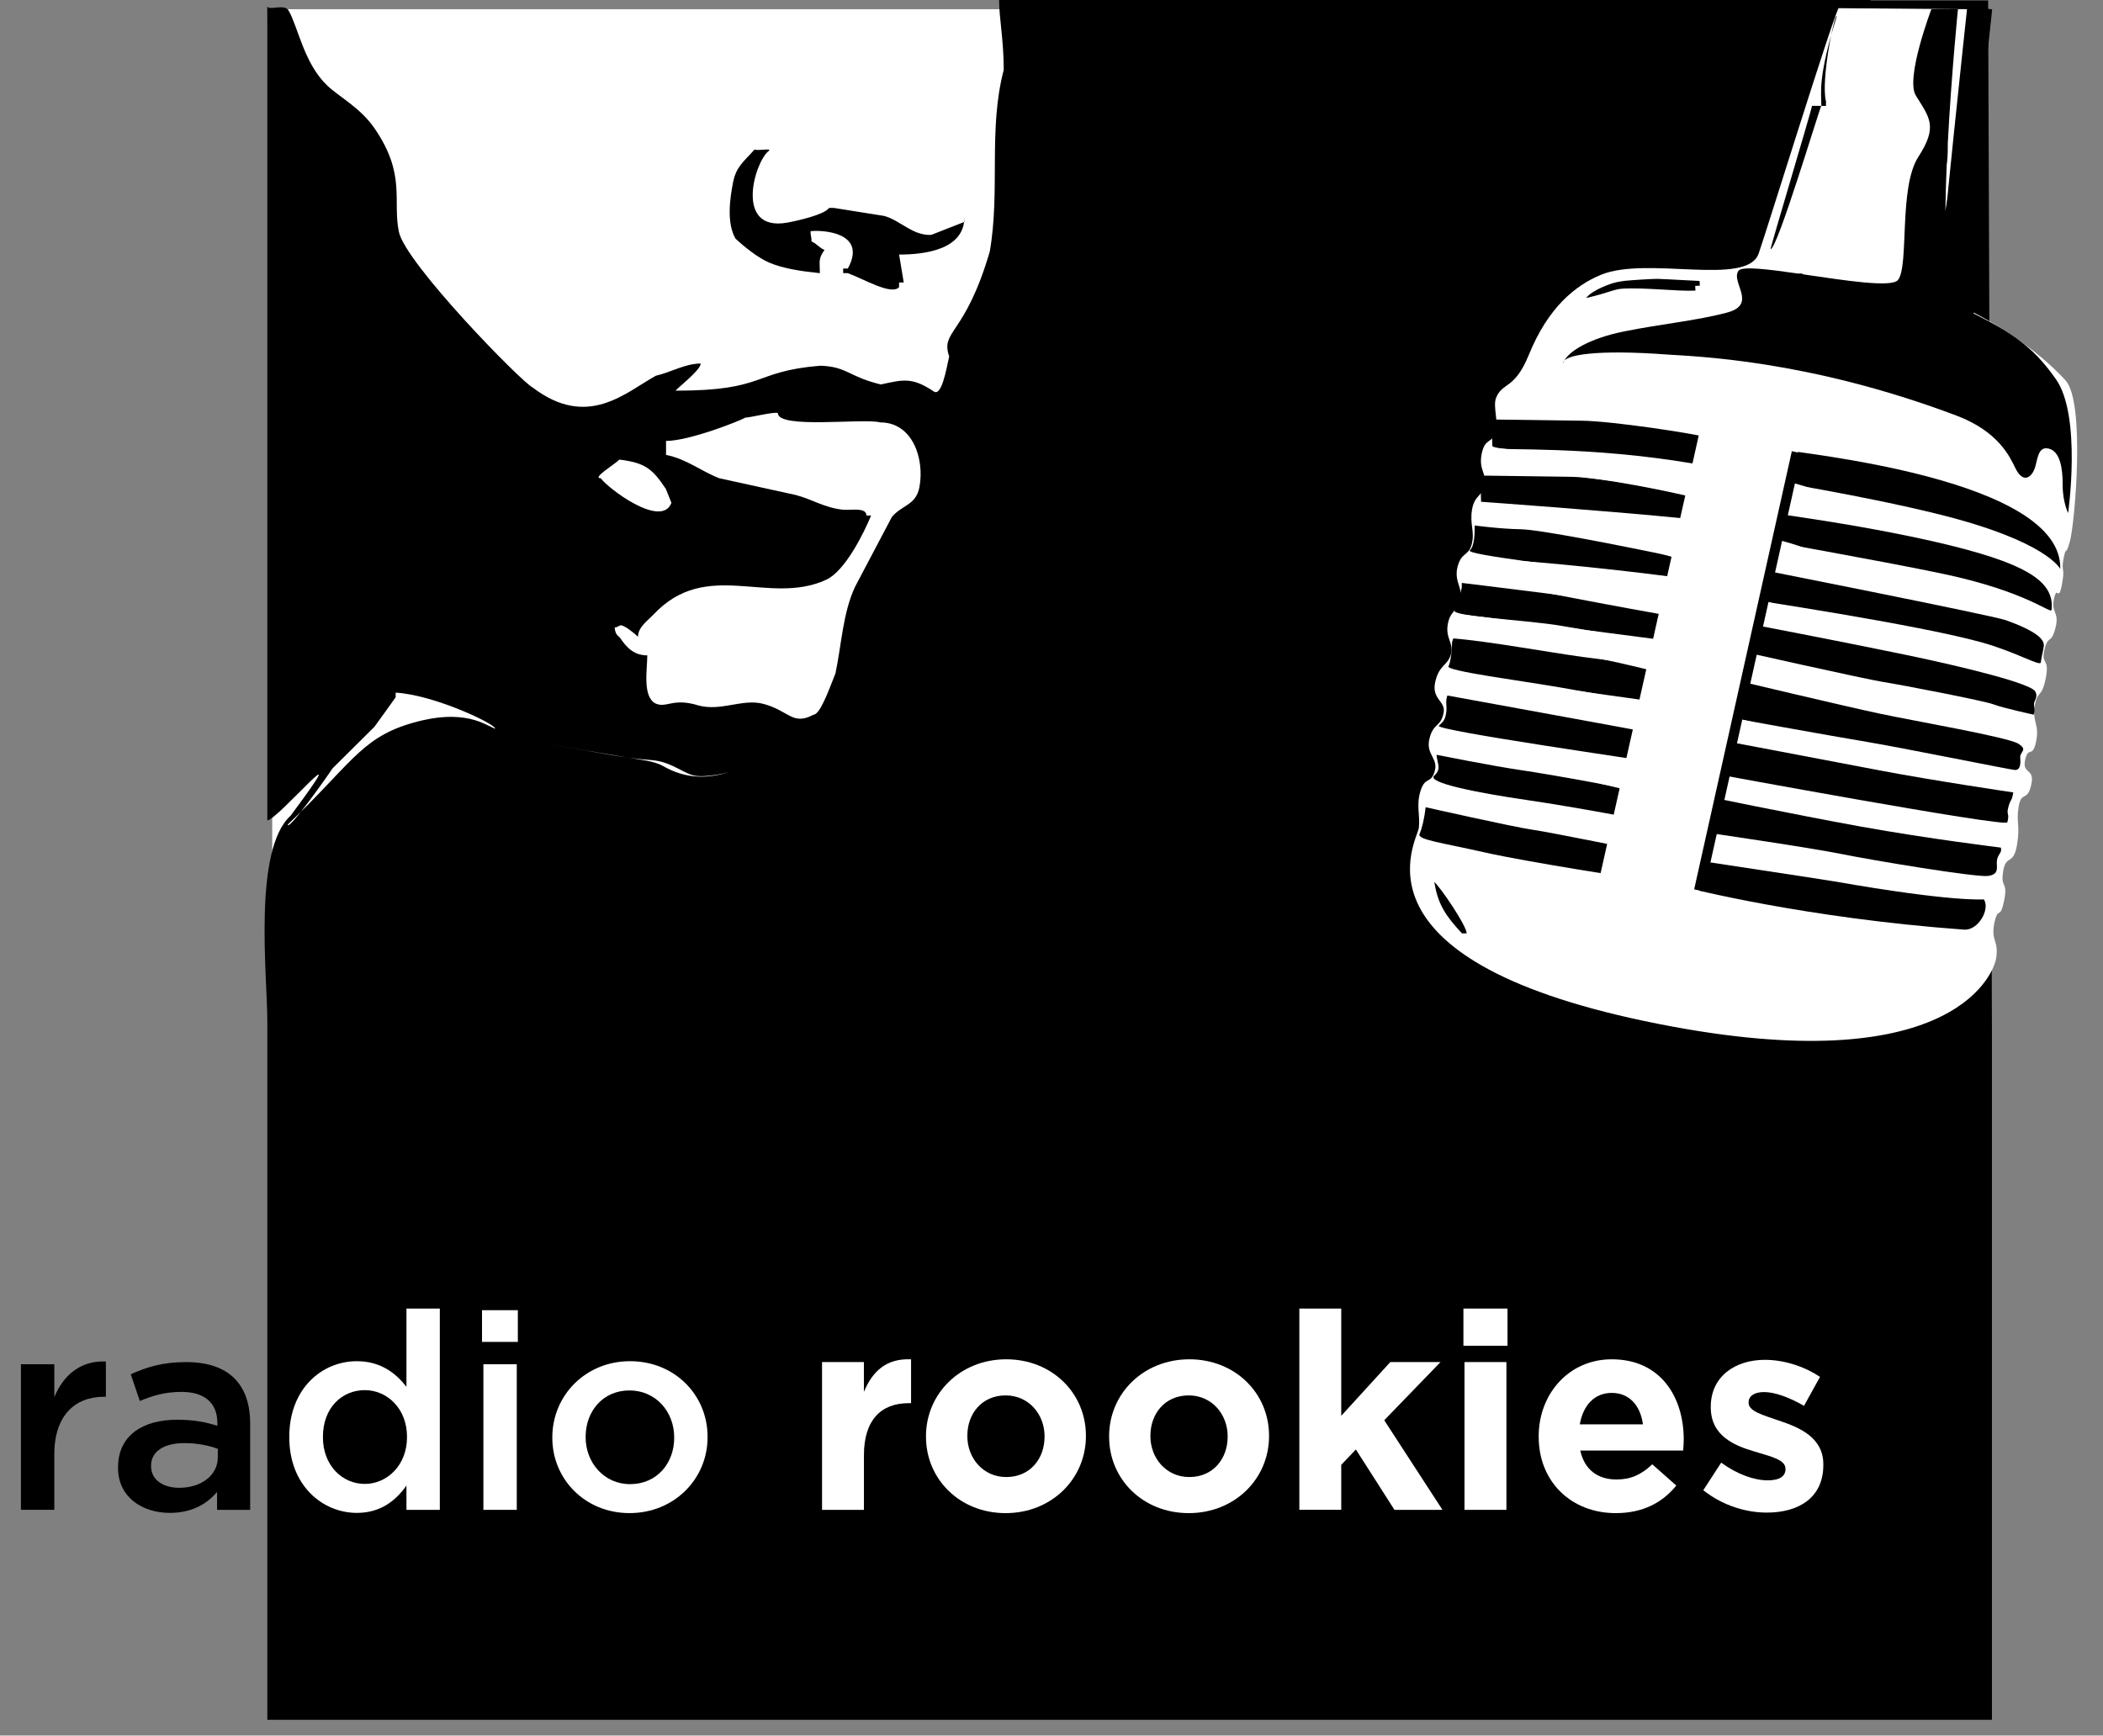 <svg width="72.692" height="60" viewBox="0 0 63 52" fill="none" 
    xmlns="http://www.w3.org/2000/svg">
    <rect x="0" y="0" width="63" height="52" fill="#808080" stroke="none"/>
    <path d="M32.591 0.276H8.155V29.601H32.591V0.276Z" fill="white"/>
    <path d="M59.559 0.014H56.038C56.041 0.009 56.042 0.005 56.042 0C47.292 0 38.679 0 29.93 0C29.93 0.55 30.069 1.187 30.069 2.095C29.599 3.886 29.972 5.7 29.65 7.54C28.909 10.07 28.167 9.893 28.435 10.68C28.344 11.095 28.206 11.886 27.973 11.729C27.318 11.286 27.038 11.379 26.387 11.519C25.401 11.279 25.388 10.987 24.575 10.957C22.514 11.126 22.987 11.706 20.243 11.705C20.243 11.661 20.991 11.097 20.991 10.892C20.529 10.892 20.123 11.145 19.647 11.258C18.741 11.757 17.608 12.866 15.96 11.612C15.614 11.44 12.148 7.889 11.95 6.948C11.754 6.006 12.175 5.23 11.215 3.838C10.787 3.219 10.152 2.897 9.803 2.563C9.106 1.896 8.938 0.832 8.646 0.316C8.52 0.093 8.006 0.345 8.006 0.176L8.008 0.839C8.008 0.839 8.008 10.334 8.008 15.082C8.008 18.25 8.008 21.413 8.008 24.578C8.314 24.578 10.829 21.586 8.706 24.439C7.573 25.464 8.008 29.252 8.008 30.583C8.008 37.564 8.008 44.546 8.008 51.528C25.231 51.528 42.45 51.528 59.673 51.528C59.673 44.642 59.673 30.861 59.673 30.861L59.559 0.014Z" fill="black"/>
    <path d="M22.601 4.482C22.727 4.521 23.147 4.43 23.028 4.523C22.601 4.855 21.995 6.949 23.578 6.671C23.841 6.624 24.695 6.438 24.838 6.229C24.886 6.229 24.934 6.229 24.978 6.229C25.48 6.308 25.982 6.391 26.484 6.469C26.973 6.6 27.34 7.067 27.898 7.037C28.23 6.907 28.562 6.779 28.89 6.649C28.89 6.601 28.89 6.557 28.89 6.509C28.89 7.469 27.733 7.627 26.934 7.627C26.982 7.906 27.03 8.186 27.074 8.464C27.026 8.464 26.982 8.464 26.934 8.464C26.934 8.512 26.934 8.56 26.934 8.604C26.706 8.857 25.876 8.359 25.399 8.184C25.351 8.184 25.307 8.184 25.259 8.184C25.259 8.137 25.259 8.093 25.259 8.045C25.307 8.045 25.355 8.045 25.399 8.045C26 6.949 24.609 6.885 24.281 6.927C24.281 7.067 24.312 7.096 24.312 7.236C24.451 7.284 24.561 7.442 24.701 7.486C24.504 7.765 24.561 7.831 24.561 8.184C24.033 8.131 23.462 8.049 23.038 7.866C22.698 7.717 22.3 7.398 22.033 7.149C21.759 6.671 21.869 5.927 21.962 5.458C22.056 4.986 22.278 4.85 22.601 4.482Z" fill="black"/>
    <path d="M22.326 12.513C22.181 12.604 20.651 13.211 19.953 13.211C19.953 13.35 19.953 13.49 19.953 13.63C20.559 13.748 20.991 14.11 21.545 14.328C22.309 14.495 23.073 14.664 23.836 14.83C24.329 14.957 24.695 15.215 25.258 15.272C25.485 15.294 25.956 15.189 25.956 15.446C26.004 15.446 26.052 15.446 26.096 15.446C25.881 15.965 25.323 17.104 24.751 17.37C23.019 18.164 21.168 16.711 19.571 18.418C19.391 18.605 19.113 18.794 19.113 19.078C18.995 18.964 18.749 18.77 18.618 18.735C18.527 18.735 18.511 18.799 18.414 18.799C18.428 18.961 18.469 19.022 18.57 19.103C18.767 19.4 18.995 19.636 19.391 19.636C19.391 20.056 19.24 20.865 19.635 21.076C19.969 21.229 20.151 20.895 20.927 21.137C21.608 21.319 22.245 20.925 22.865 21.088C23.632 21.288 23.739 21.75 24.365 21.416C24.547 21.407 24.759 20.871 25.029 20.173C25.213 19.296 25.248 18.363 25.619 17.573C25.986 16.878 26.352 16.186 26.719 15.487C27.029 15.121 27.439 15.143 27.544 14.593C27.701 13.75 27.342 12.656 26.374 12.656C25.881 12.52 23.303 12.865 23.303 12.377C23.211 12.325 22.465 12.513 22.326 12.513Z" fill="white"/>
    <path d="M18.556 13.77C18.421 13.909 17.719 14.329 17.997 14.329C18.207 14.626 19.817 15.848 20.114 15.066C20.057 14.926 20.004 14.791 19.949 14.651C19.546 14.049 19.332 13.866 18.556 13.77Z" fill="white"/>
    <path d="M11.853 20.752C11.853 20.799 11.853 20.847 11.853 20.891C11.639 21.188 11.43 21.485 11.216 21.776C10.796 22.19 10.378 22.61 9.959 23.024C9.858 23.189 8.621 24.935 8.621 24.704C10.456 22.958 10.803 22.14 12.235 21.696C13.941 21.167 14.569 21.756 14.838 21.832C14.84 21.692 13.014 20.821 11.853 20.752Z" fill="white"/>
    <path d="M18.681 22.678C17.841 22.534 14.944 22.041 17.524 22.482C17.881 22.542 18.72 22.718 19.5 22.772C20.162 22.818 20.505 23.23 20.905 23.252C21.432 23.282 22.006 23.075 21.857 23.124C21.213 23.335 20.557 23.349 19.858 22.949C19.595 22.798 19.164 22.759 18.681 22.678Z" fill="white"/>
    <path d="M55.078 0.245C54.864 0.649 52.922 6.92 52.684 7.597C52.333 8.597 49.335 7.66 47.953 8.236C47.182 8.556 46.372 9.222 45.8 10.63C45.369 11.691 45.004 11.439 44.816 11.927C44.719 12.175 44.901 12.683 44.809 12.951C44.691 13.3 44.483 13.113 44.386 13.601C44.291 14.088 44.546 14.184 44.474 14.532C44.401 14.881 44.169 14.833 44.097 15.274C44.025 15.716 44.186 15.928 44.09 16.299C43.995 16.671 43.786 16.53 43.667 16.971C43.548 17.413 43.826 17.625 43.755 17.927C43.659 18.328 43.457 18.287 43.378 18.669C43.283 19.133 43.561 19.252 43.466 19.6C43.37 19.949 43.112 19.91 42.995 20.435C42.877 20.96 43.325 21.002 43.245 21.367C43.151 21.799 42.939 21.654 42.822 22.132C42.705 22.611 43.098 22.716 42.979 23.11C42.861 23.505 42.699 23.248 42.557 23.69C42.415 24.131 42.552 24.434 42.504 24.806C42.455 25.178 40.283 28.701 49.265 30.592C58.287 32.491 59.699 29.282 59.796 28.724C59.893 28.167 59.617 28.192 59.756 27.607C59.863 27.154 59.919 27.573 60.039 26.979C60.159 26.387 59.925 26.63 60.009 26.107C60.093 25.584 60.312 25.946 60.421 25.33C60.529 24.715 60.39 24.655 60.474 24.167C60.557 23.68 60.73 24.041 60.849 23.518C60.969 22.996 60.572 23.214 60.667 22.772C60.763 22.331 60.889 22.739 60.996 22.216C61.105 21.694 60.872 21.634 60.956 21.145C61.04 20.657 61.167 20.937 61.287 20.309C61.407 19.682 61.137 19.936 61.245 19.471C61.352 19.007 61.444 19.322 61.574 18.822C61.705 18.323 61.438 18.379 61.533 17.938C61.629 17.497 61.66 18.079 61.768 17.52C61.876 16.962 61.736 17.147 61.82 16.729C61.903 16.311 61.866 16.729 62.009 16.218C62.153 15.707 62.478 12.05 61.876 11.394C60.961 10.398 59.686 9.652 59.222 9.417C58.757 9.182 58.718 9.085 58.722 8.387C58.726 7.689 59.526 0.281 59.526 0.281L55.078 0.245Z" fill="white"/>
    <path d="M55.025 0.482C54.958 0.386 54.54 2.42 54.701 3.034C54.701 3.082 54.701 3.13 54.701 3.174C54.653 3.174 54.609 3.174 54.562 3.172C54.563 2.754 54.449 2.352 55.025 0.482Z" fill="black"/>
    <path d="M54.282 3.171C54.373 3.171 54.469 3.172 54.56 3.172C54.48 3.333 53.243 7.468 53.041 7.467C53.043 7.377 54.28 3.268 54.282 3.171Z" fill="black"/>
    <path d="M49.651 8.355C49.832 8.361 49.791 8.359 50.915 8.418C50.917 8.466 50.92 8.514 50.922 8.558C50.875 8.56 50.831 8.563 50.783 8.567C50.786 8.614 50.788 8.662 50.791 8.706C50.297 8.736 49.267 8.608 48.598 8.649C48.319 8.672 48.242 8.759 47.517 8.929C47.691 8.684 48.31 8.478 48.354 8.475C48.452 8.445 48.58 8.425 48.676 8.414C48.901 8.391 49.472 8.355 49.651 8.355Z" fill="black"/>
    <path d="M53.271 8.751C53.222 8.903 53.029 9.169 53.269 9.17C53.269 9.262 53.267 9.358 53.267 9.449C53.315 9.449 53.363 9.449 53.407 9.449C53.407 9.401 53.407 9.358 53.408 9.31C53.456 9.31 53.505 9.31 53.547 9.311C53.547 9.263 53.547 9.219 53.549 9.172C53.64 9.172 53.736 9.173 53.827 9.173C53.829 9.034 53.829 8.894 53.83 8.754C53.643 8.752 53.46 8.752 53.271 8.751Z" fill="black"/>
    <path d="M42.969 26.424C43.151 26.587 43.938 27.734 43.937 27.966C43.889 27.966 43.845 27.966 43.797 27.966C43.325 27.455 43.075 27.113 42.969 26.424Z" fill="black"/>
    <path d="M50.628 30.938C50.676 30.938 50.724 30.938 50.768 30.938C50.72 30.939 50.676 30.939 50.628 30.938Z" fill="black"/>
    <path d="M61.594 11.368C60.853 10.306 60.188 9.907 58.666 9.165C58.026 8.802 58.668 5.315 58.575 5.33C58.469 5.328 58.362 5.758 58.278 6.323C58.284 5.877 58.298 5.407 58.318 4.933C58.321 4.91 58.325 4.888 58.328 4.866C58.348 4.674 58.353 4.476 58.351 4.278C58.46 2.21 58.655 0.272 58.655 0.272L57.859 0.275C57.859 0.275 57.073 2.343 57.393 2.862C57.809 3.536 58.058 3.787 57.465 4.706C56.874 5.624 57.196 7.972 56.858 8.389C56.668 8.624 55.269 8.402 54.033 8.222C54.013 8.213 53.994 8.206 53.974 8.196C53.936 8.196 53.892 8.196 53.849 8.194C52.956 8.065 52.187 7.972 52.084 8.109C51.831 8.444 52.665 9.118 51.742 9.364C50.819 9.61 49.779 9.702 48.638 9.933C47.655 10.132 46.944 10.524 46.824 10.886C46.825 10.621 47.861 10.468 49.947 10.622C50.712 10.679 54.128 10.759 58.611 12.452C59.886 12.933 60.218 13.709 60.372 14.021C60.621 14.526 60.872 14.275 60.958 14.025C61.043 13.775 61.045 13.355 61.38 13.442C61.714 13.528 61.795 14.03 61.792 14.534C61.79 15.037 61.955 15.372 61.955 15.372C61.955 15.372 62.365 12.475 61.594 11.368Z" fill="black"/>
    <path d="M59.117 9.411C58.626 9.241 58.498 9.044 58.503 8.345C58.507 7.647 59.307 0.24 59.307 0.24" stroke="black" stroke-width="0.75"/>
    <path d="M44.803 12.57C44.657 12.801 44.706 13.174 44.707 13.361C44.707 13.548 49.739 13.65 50.911 14.038C51.245 14.149 51.172 13.844 51.219 13.704C51.268 13.565 51.415 13.187 51.073 13.089C50.731 12.991 48.317 12.616 47.389 12.605C46.462 12.592 44.803 12.57 44.803 12.57Z" fill="black"/>
    <path d="M44.466 14.25C44.32 14.481 44.369 14.855 44.37 15.041C44.37 15.228 49.428 15.326 50.6 15.715C50.934 15.826 50.895 15.675 50.944 15.535C50.993 15.396 50.992 14.986 50.65 14.887C50.308 14.789 47.981 14.296 47.053 14.285C46.126 14.273 44.466 14.25 44.466 14.25Z" fill="black"/>
    <path d="M44.177 15.744C44.177 15.978 44.178 16.351 44.032 16.488C43.886 16.626 47.075 16.965 48.377 17.2C49.705 17.439 50.689 17.77 50.738 17.261C50.765 16.979 50.573 16.764 49.596 16.564C48.619 16.364 46.128 15.864 45.544 15.856C44.958 15.849 44.177 15.744 44.177 15.744Z" fill="black"/>
    <path d="M43.791 17.604C43.742 17.837 43.67 18.104 43.573 18.288C43.476 18.474 45.78 18.577 46.784 18.752C48.984 19.134 50.531 19.359 50.59 19.025C50.675 18.533 50.74 18.336 47.159 17.883C44.718 17.575 43.791 17.465 43.791 17.465" fill="black"/>
    <path d="M43.501 19.232C43.501 19.406 43.466 19.825 43.392 19.965C43.32 20.104 45.575 20.394 46.74 20.597C49.667 21.105 50.211 21.287 50.3 20.677C50.404 19.971 48.441 19.824 47.413 19.683C46.386 19.543 44.594 19.212 43.537 19.128L43.501 19.232Z" fill="black"/>
    <path d="M43.359 20.838C43.286 21.047 43.359 21.153 43.323 21.362C43.286 21.571 43.25 21.606 43.103 21.744C42.957 21.882 49.407 22.801 49.517 22.837C49.627 22.873 49.611 22.581 49.649 22.442C49.685 22.303 49.841 22.039 49.694 22.002C49.548 21.965 43.359 20.838 43.359 20.838Z" fill="black"/>
    <path d="M43.033 22.615C43.071 22.93 43.181 23.037 42.962 23.243C42.743 23.45 44.218 23.748 45.782 23.976C47.319 24.201 49.249 24.579 49.249 24.579C49.396 24.043 49.264 23.972 49.318 23.816C49.354 23.712 46.368 23.19 45.563 23.074C44.756 22.957 43.033 22.615 43.033 22.615Z" fill="black"/>
    <path d="M42.707 24.185C42.671 24.533 42.599 24.812 42.526 24.986C42.454 25.16 43.15 25.239 44.467 25.537C45.786 25.835 49.006 26.327 49.006 26.327L49.152 25.487C49.152 25.487 46.443 24.934 45.893 24.857C45.345 24.779 42.707 24.185 42.707 24.185Z" fill="black"/>
    <path d="M53.032 13.428C54.107 13.592 61.795 14.369 61.72 17.048C61.72 17.048 61.334 16.215 58.063 15.404C55.771 14.836 52.794 14.364 52.794 14.364L52.941 13.407" fill="black"/>
    <path d="M52.73 15.323C55.263 15.661 58.392 16.209 59.995 16.806C61.117 17.226 61.523 17.659 61.461 18.268C61.445 18.419 60.751 17.724 58.16 17.182C56.343 16.802 52.546 16.13 52.546 16.13L52.73 15.323Z" fill="black"/>
    <path d="M50.708 25.759L50.566 26.604C50.566 26.604 54.047 27.505 58.839 27.853C59.259 27.884 59.627 27.244 59.431 26.946C59.431 26.946 58.521 27.034 54.954 26.408C54.644 26.355 50.708 25.759 50.708 25.759Z" fill="black"/>
    <path d="M50.948 24.92C51.209 24.956 54.251 25.401 55.133 25.581C56.141 25.785 59.202 26.291 59.553 26.244C59.859 26.204 59.826 26.038 59.819 25.863C59.81 25.585 59.99 25.583 59.939 25.395C59.939 25.395 57.787 25.134 55.739 24.764C53.691 24.393 51.01 23.836 51.01 23.836L50.948 24.92Z" fill="black"/>
    <path d="M51.231 23.159C51.231 23.159 60.092 24.798 60.134 24.638C60.208 24.356 60.103 24.428 60.159 24.205C60.228 23.923 60.262 24.043 60.313 23.742C60.313 23.742 57.932 23.391 56.319 23.084C54.706 22.778 51.649 22.193 51.457 22.164C51.263 22.135 51.231 23.159 51.231 23.159Z" fill="black"/>
    <path d="M51.818 20.339C51.818 20.339 55.288 21.166 56.323 21.384C57.358 21.604 60.152 22.086 60.461 22.281C60.769 22.477 60.502 22.515 60.52 22.702C60.546 22.969 60.48 23.07 60.369 23.071C60.268 23.071 56.994 22.406 55.958 22.233C54.922 22.062 51.595 21.458 51.595 21.458L51.818 20.339Z" fill="black"/>
    <path d="M52.174 18.648L52.023 19.482C52.023 19.482 55.875 20.348 56.423 20.434C56.971 20.52 59.473 21.003 59.721 21.104C59.969 21.204 60.923 21.412 60.923 21.412C60.977 21.274 60.929 21.18 60.933 21.087C60.935 20.994 61.065 20.882 60.969 20.715C60.835 20.48 58.915 19.999 57.074 19.616C55.234 19.233 52.174 18.648 52.174 18.648Z" fill="black"/>
    <path d="M52.299 17.939L52.419 17.002C52.419 17.002 59.671 18.432 60.098 18.584C60.988 18.905 61.257 19.153 61.226 19.362C61.194 19.571 61.164 19.636 61.137 19.848C61.12 19.975 60.375 19.526 59.358 19.244C57.433 18.709 52.299 17.939 52.299 17.939Z" fill="black"/>
    <path d="M51.174 12.358L48.697 26.627L50.057 26.863L52.535 12.594L51.174 12.358Z" fill="white"/>
    <path d="M59.915 13.837C59.519 13.033 59.117 12.949 58.398 12.465C57.679 11.98 54.313 11.639 53.51 11.554C52.709 11.469 50.066 10.572 49.023 10.645C47.98 10.719 47.977 11.04 47.334 11.438L47.33 12.079L50.93 12.866L50.702 13.885C47.584 13.361 45.093 13.501 44.594 13.427C44.594 13.427 44.35 13.986 44.751 13.989C45.088 13.992 48.343 14.398 50.515 14.718L50.334 15.521C48.198 15.307 44.361 15.033 44.361 15.033L44.111 15.527C44.111 15.527 47.873 16.165 50.108 16.53L49.944 17.263C47.988 17.01 45.111 16.728 44.6 16.77C43.917 16.828 43.917 16.828 43.917 16.828C43.792 17.014 43.729 17.262 43.729 17.262C43.729 17.262 47.542 18.012 49.69 18.392L49.523 19.138C47.261 18.838 43.537 18.377 43.537 18.377L43.472 18.872C43.472 18.872 46.862 19.451 49.318 20.051L49.114 20.959C47.025 20.661 43.341 20.173 43.341 20.173L43.152 20.668C43.152 20.668 46.714 21.346 48.929 21.793L48.708 22.776C46.684 22.438 43.782 22.019 43.641 21.971C43.456 21.908 43.081 22.34 43.081 22.34C43.081 22.34 46.433 23.103 48.52 23.618L48.299 24.601C46.061 24.187 42.702 23.578 42.702 23.578L42.637 24.011C42.637 24.011 46.089 24.721 48.156 25.24L47.379 28.704L47.801 28.799L47.539 30.114L49.966 30.681L50.232 29.344L50.309 29.362L51.147 25.626C53.791 25.952 53.96 25.584 51.252 25.157L51.53 23.917C53.755 24.163 52.161 23.558 51.651 23.376L51.906 22.241C54.518 22.584 54.782 22.117 52.066 21.531L52.314 20.427C55.246 20.829 54.991 20.282 52.479 19.695L52.701 18.703C54.782 19.003 54.991 18.639 52.859 17.997L53.098 16.931C55.068 17.323 55.567 16.777 53.269 16.174L53.458 15.33C55.968 15.777 56.281 15.182 53.656 14.451L53.888 13.415L60.253 14.61C60.253 14.609 60.312 14.642 59.915 13.837Z" fill="white"/>
    <path d="M53.825 13.551L50.899 26.678" stroke="black" stroke-width="0.3"/>
    <path d="M0.627 40.874H1.627V41.858C1.9 41.205 2.404 40.759 3.172 40.792V41.849H3.114C2.238 41.849 1.627 42.419 1.627 43.575V45.236H0.627V40.874Z" fill="black"/>
    <path d="M6.502 45.236V44.7C6.205 45.055 5.751 45.328 5.089 45.328C4.263 45.328 3.536 44.857 3.536 43.982V43.965C3.536 42.999 4.287 42.537 5.304 42.537C5.833 42.537 6.171 42.612 6.511 42.719V42.636C6.511 42.033 6.131 41.703 5.437 41.703C4.949 41.703 4.587 41.81 4.189 41.975L3.917 41.174C4.396 40.96 4.867 40.81 5.578 40.81C6.867 40.81 7.494 41.488 7.494 42.652V45.238H6.502V45.236ZM6.526 43.41C6.271 43.311 5.914 43.237 5.526 43.237C4.899 43.237 4.526 43.493 4.526 43.915V43.932C4.526 44.345 4.898 44.576 5.369 44.576C6.029 44.576 6.525 44.204 6.525 43.66V43.41H6.526Z" fill="black"/>
    <path d="M8.666 43.063V43.047C8.666 41.601 9.649 40.783 10.689 40.783C11.408 40.783 11.862 41.147 12.176 41.551V39.206H13.176V45.237H12.176V44.51C11.853 44.964 11.399 45.328 10.689 45.328C9.665 45.327 8.666 44.509 8.666 43.063ZM12.193 43.063V43.047C12.193 42.204 11.598 41.65 10.929 41.65C10.244 41.65 9.674 42.179 9.674 43.047V43.063C9.674 43.906 10.252 44.46 10.929 44.46C11.598 44.46 12.193 43.898 12.193 43.063Z" fill="white"/>
    <path d="M14.44 39.255H15.513V40.205H14.44V39.255ZM14.481 40.875H15.481V45.237H14.481V40.875Z" fill="white"/>
    <path d="M16.546 43.08V43.063C16.546 41.815 17.537 40.783 18.875 40.783C20.213 40.783 21.197 41.798 21.197 43.046V43.063C21.197 44.302 20.206 45.334 18.86 45.334C17.529 45.336 16.546 44.319 16.546 43.08ZM20.197 43.08V43.063C20.197 42.295 19.643 41.659 18.858 41.659C18.057 41.659 17.544 42.288 17.544 43.046V43.063C17.544 43.823 18.098 44.467 18.875 44.467C19.686 44.467 20.197 43.832 20.197 43.08Z" fill="white"/>
    <path d="M24.624 40.809H25.88V41.701C26.136 41.089 26.549 40.693 27.293 40.727V42.04H27.227C26.392 42.04 25.881 42.545 25.881 43.602V45.237H24.626V40.809H24.624Z" fill="white"/>
    <path d="M27.74 43.047V43.03C27.74 41.758 28.764 40.726 30.144 40.726C31.516 40.726 32.531 41.741 32.531 43.014V43.03C32.531 44.303 31.507 45.335 30.127 45.335C28.756 45.337 27.74 44.32 27.74 43.047ZM31.292 43.047V43.03C31.292 42.377 30.821 41.808 30.127 41.808C29.408 41.808 28.979 42.362 28.979 43.015V43.032C28.979 43.685 29.45 44.254 30.144 44.254C30.863 44.254 31.292 43.7 31.292 43.047Z" fill="white"/>
    <path d="M33.226 43.047V43.03C33.226 41.758 34.25 40.726 35.63 40.726C37.002 40.726 38.017 41.741 38.017 43.014V43.03C38.017 44.303 36.993 45.335 35.613 45.335C34.241 45.337 33.226 44.32 33.226 43.047ZM36.777 43.047V43.03C36.777 42.377 36.306 41.808 35.612 41.808C34.893 41.808 34.463 42.362 34.463 43.015V43.032C34.463 43.685 34.934 44.254 35.629 44.254C36.347 44.254 36.777 43.7 36.777 43.047Z" fill="white"/>
    <path d="M38.925 39.206H40.18V42.419L41.65 40.809H43.154L41.468 42.552L43.212 45.237H41.774L40.618 43.427L40.18 43.889V45.235H38.925V39.206Z" fill="white"/>
    <path d="M43.84 39.206H45.161V40.321H43.84V39.206ZM43.872 40.809H45.128V45.237H43.872V40.809Z" fill="white"/>
    <path d="M46.095 43.047V43.03C46.095 41.767 46.995 40.726 48.283 40.726C49.762 40.726 50.44 41.874 50.44 43.13C50.44 43.229 50.432 43.344 50.423 43.46H47.341C47.465 44.031 47.861 44.327 48.424 44.327C48.845 44.327 49.151 44.196 49.498 43.873L50.217 44.509C49.803 45.022 49.209 45.335 48.407 45.335C47.078 45.337 46.095 44.402 46.095 43.047ZM49.218 42.676C49.143 42.114 48.812 41.733 48.285 41.733C47.764 41.733 47.425 42.105 47.326 42.676H49.218Z" fill="white"/>
    <path d="M51.026 44.649L51.562 43.823C52.041 44.171 52.546 44.353 52.959 44.353C53.323 44.353 53.488 44.221 53.488 44.022V44.005C53.488 43.733 53.058 43.642 52.572 43.493C51.952 43.311 51.25 43.022 51.25 42.163V42.146C51.25 41.245 51.977 40.742 52.87 40.742C53.431 40.742 54.043 40.931 54.522 41.254L54.043 42.121C53.605 41.866 53.167 41.708 52.845 41.708C52.539 41.708 52.383 41.84 52.383 42.014V42.031C52.383 42.279 52.804 42.395 53.284 42.56C53.904 42.767 54.622 43.063 54.622 43.874V43.891C54.622 44.874 53.887 45.319 52.929 45.319C52.307 45.319 51.613 45.113 51.026 44.649Z" fill="white"/>
</svg>
